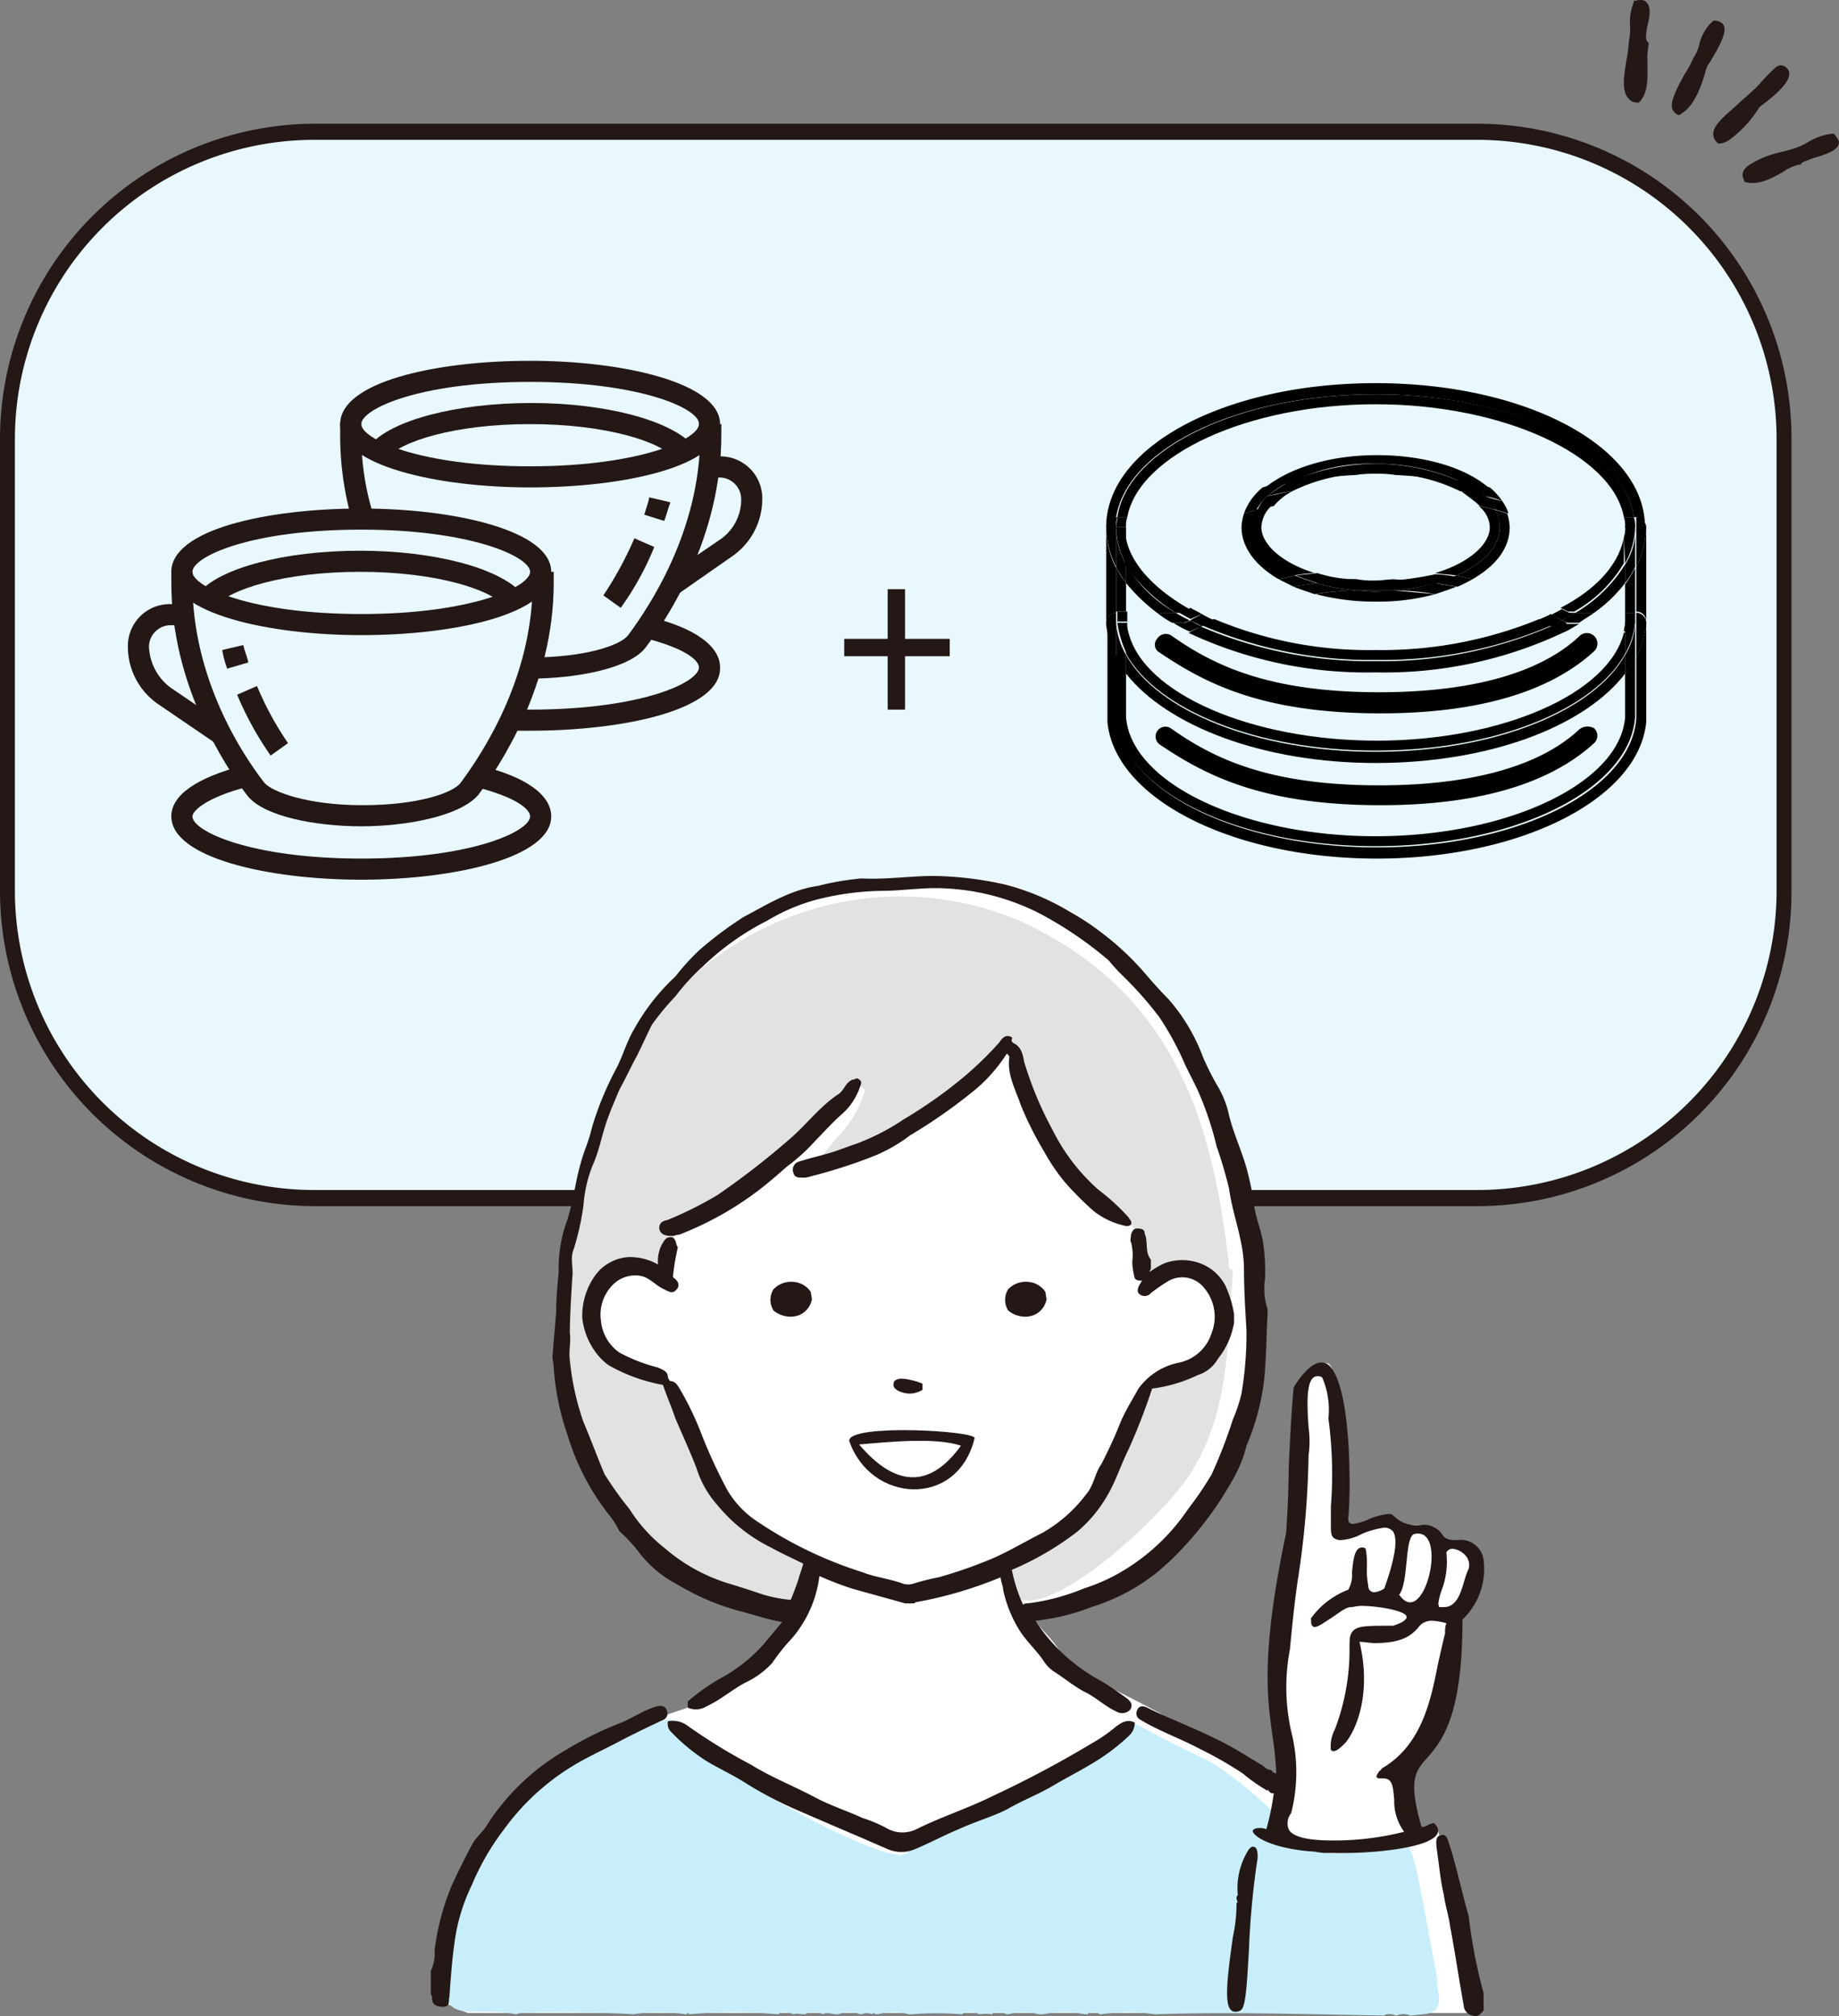 <svg xmlns="http://www.w3.org/2000/svg" width="148.127" height="162.431" viewBox="0 0 148.127 162.431">
  <rect x="0" y="0" width="148.127" height="162.431" fill="#808080" stroke="none"/>
  <g id="SVG_hc2-11" transform="translate(0 -0.034)">
    <g id="グループ_35515" data-name="グループ 35515">
      <path id="パス_3820" data-name="パス 3820" d="M119,96.5H25.3A24.689,24.689,0,0,1,.6,71.8V35.4A24.689,24.689,0,0,1,25.3,10.7H119a24.689,24.689,0,0,1,24.7,24.7V71.8A24.562,24.562,0,0,1,119,96.5Z" fill="#e8f8fd"/>
      <path id="パス_3821" data-name="パス 3821" d="M119,97.2H25.3A25.415,25.415,0,0,1,0,71.8V35.4A25.415,25.415,0,0,1,25.3,10H119a25.329,25.329,0,0,1,25.3,25.3V71.7A25.309,25.309,0,0,1,119,97.2ZM25.3,11.3A24.113,24.113,0,0,0,1.2,35.4V71.8A24.113,24.113,0,0,0,25.3,95.9H119a24.113,24.113,0,0,0,24.1-24.1V35.4A24.113,24.113,0,0,0,119,11.3H25.3Z" fill="#231815"/>
    </g>
    <g id="グループ_35516" data-name="グループ 35516">
      <path id="パス_3822" data-name="パス 3822" d="M131.8,53v4.9h0c-.4,5.8-9.6,10.4-20.9,10.4S90.4,63.7,90,57.9h0V53a8.086,8.086,0,0,1-.8-2.5v7.7c.6,6.2,10.1,11,21.7,11s21.1-4.8,21.7-11V50.5A9.02,9.02,0,0,1,131.8,53Z"/>
      <path id="パス_3823" data-name="パス 3823" d="M130.9,57.7v.1c-.4,5.3-9.4,9.6-20.1,9.6s-19.7-4.3-20.1-9.6V54.2a5.67,5.67,0,0,1-.8-1.3v4.9h0c.4,5.8,9.6,10.4,20.9,10.4s20.5-4.6,20.9-10.4h0V53a9.129,9.129,0,0,1-.8,1.3Z"/>
      <path id="パス_3824" data-name="パス 3824" d="M89.9,49.4h0V45.8a7.216,7.216,0,0,1-.8-3.2v7.7A.818.818,0,0,1,89.9,49.4Z"/>
      <path id="パス_3825" data-name="パス 3825" d="M131.8,45.7v3.6a.789.789,0,0,1,.8.8V42.4A7.308,7.308,0,0,1,131.8,45.7Z"/>
      <path id="パス_3826" data-name="パス 3826" d="M110.8,60.6c-9.6,0-17.6-3.3-20.1-7.8v1.5c3.3,4.2,11,7.2,20.1,7.2s16.8-2.9,20.1-7.2V52.8C128.4,57.3,120.4,60.6,110.8,60.6Z"/>
      <path id="パス_3827" data-name="パス 3827" d="M131.8,49.4V53a8.086,8.086,0,0,0,.8-2.5v-.2A.818.818,0,0,0,131.8,49.4Z"/>
      <path id="パス_3828" data-name="パス 3828" d="M89.9,53V49.4h0a.789.789,0,0,0-.8.8v.2A8.651,8.651,0,0,0,89.9,53Z"/>
      <path id="パス_3829" data-name="パス 3829" d="M130.9,52.8v1.5a5.67,5.67,0,0,0,.8-1.3V50.2h0A5.243,5.243,0,0,1,130.9,52.8Z"/>
      <path id="パス_3830" data-name="パス 3830" d="M90.7,52.8a6.068,6.068,0,0,1-.8-2.6h0V53a9.129,9.129,0,0,0,.8,1.3Z"/>
      <path id="パス_3831" data-name="パス 3831" d="M90.7,47a5.67,5.67,0,0,1-.8-1.3v3.6h.8Z"/>
      <path id="パス_3832" data-name="パス 3832" d="M130.9,49.4h.8V45.8a9.129,9.129,0,0,1-.8,1.3Z"/>
      <path id="パス_3833" data-name="パス 3833" d="M130.8,51c-1.2,4.9-9.8,8.7-19.9,8.7s-18.8-3.8-20-8.7h-.2v1.7c2.5,4.5,10.5,7.8,20.1,7.8s17.6-3.3,20.1-7.8V51Z"/>
      <path id="パス_3834" data-name="パス 3834" d="M90.8,50.2h0v-.9H90v.8h.8Z"/>
      <path id="パス_3835" data-name="パス 3835" d="M130.9,49.4v.8h.8v-.8h-.8Z"/>
      <path id="パス_3836" data-name="パス 3836" d="M130.9,51v1.7a6.068,6.068,0,0,0,.8-2.6h-.8c0,.3-.1.6-.1.8h.1Z"/>
      <path id="パス_3837" data-name="パス 3837" d="M90.9,51a2.2,2.2,0,0,1-.1-.8H90a8.651,8.651,0,0,0,.8,2.6V51Z"/>
      <path id="パス_3838" data-name="パス 3838" d="M89.9,41.7h0c.9-5.6,9.9-9.9,20.9-9.9s20,4.4,20.8,9.9h.1a.789.789,0,0,1,.8.8c0-6.5-9.6-11.6-21.7-11.6S89.1,36,89.1,42.5A.86.86,0,0,1,89.9,41.7Z"/>
      <path id="パス_3839" data-name="パス 3839" d="M126.9,49.4h1.5a11.435,11.435,0,0,0,2.5-2.4V45.5A11.505,11.505,0,0,1,126.9,49.4Z"/>
      <path id="パス_3840" data-name="パス 3840" d="M93.2,49.4h1.5a10.717,10.717,0,0,1-4-3.9V47A14.341,14.341,0,0,0,93.2,49.4Z"/>
      <path id="パス_3841" data-name="パス 3841" d="M124.9,50.5a34.325,34.325,0,0,1-14.1,2.8,34.677,34.677,0,0,1-14.1-2.8c-.3.2-.6.3-.9.5h-.1a33.754,33.754,0,0,0,15.1,3.2A33.754,33.754,0,0,0,125.9,51h-.1A4.053,4.053,0,0,0,124.9,50.5Z"/>
      <path id="パス_3842" data-name="パス 3842" d="M95.8,50a10.908,10.908,0,0,1-1.1-.6H93.2a8.342,8.342,0,0,0,1.2.8h1C95.6,50.1,95.7,50.1,95.8,50Z"/>
      <path id="パス_3843" data-name="パス 3843" d="M126.2,50.2h1c.4-.3.8-.5,1.2-.8h-1.5c-.4.2-.7.4-1.1.6C126,50.1,126.1,50.1,126.2,50.2Z"/>
      <path id="パス_3844" data-name="パス 3844" d="M96.8,50.5a4.053,4.053,0,0,1-.9-.5c-.1.1-.3.1-.4.2h-1a8.265,8.265,0,0,0,1.3.7h.1A7.929,7.929,0,0,1,96.8,50.5Z"/>
      <path id="パス_3845" data-name="パス 3845" d="M125.8,50c-.3.2-.6.3-.9.5.3.2.6.3.9.5h.1c.5-.2.9-.5,1.3-.7h-1C126.1,50.1,126,50.1,125.8,50Z"/>
      <path id="パス_3846" data-name="パス 3846" d="M89.9,42.5a1.949,1.949,0,0,1,.1-.8h-.1a.789.789,0,0,0-.8.8,7.216,7.216,0,0,0,.8,3.2Z"/>
      <path id="パス_3847" data-name="パス 3847" d="M131.8,41.7h0v4a7.216,7.216,0,0,0,.8-3.2A.86.86,0,0,0,131.8,41.7Z"/>
      <path id="パス_3848" data-name="パス 3848" d="M90.7,45.5a6.109,6.109,0,0,1-.8-3v3.2a9.129,9.129,0,0,0,.8,1.3Z"/>
      <path id="パス_3849" data-name="パス 3849" d="M130.9,45.5V47a5.67,5.67,0,0,0,.8-1.3V42.5A4.869,4.869,0,0,1,130.9,45.5Z"/>
      <path id="パス_3850" data-name="パス 3850" d="M110.8,32.6c10.3,0,19.1,4.1,20,9.1h.8c-.8-5.6-9.8-9.9-20.8-9.9s-20,4.4-20.8,9.9h.8C91.7,36.7,100.5,32.6,110.8,32.6Z"/>
      <path id="パス_3851" data-name="パス 3851" d="M130.8,43.3c-.4,2.2-2.2,4.2-5.1,5.7l.6.3h.5a10.717,10.717,0,0,0,4-3.9V43.3Z"/>
      <path id="パス_3852" data-name="パス 3852" d="M94.7,49.4h.5l.6-.3c-2.8-1.6-4.7-3.6-5.1-5.7h-.1v2.1A14.028,14.028,0,0,0,94.7,49.4Z"/>
      <path id="パス_3853" data-name="パス 3853" d="M110.8,52.4a32.054,32.054,0,0,1-13-2.5,9.292,9.292,0,0,0-1,.5,34.325,34.325,0,0,0,14.1,2.8A34.677,34.677,0,0,0,125,50.4c-.3-.2-.7-.3-1-.5A33.41,33.41,0,0,1,110.8,52.4Z"/>
      <path id="パス_3854" data-name="パス 3854" d="M96.8,49.5c-.3-.2-.6-.3-.9-.5l-.6.3h-.5c.4.2.7.4,1.1.6C96.1,49.8,96.4,49.7,96.8,49.5Z"/>
      <path id="パス_3855" data-name="パス 3855" d="M125.8,50a10.908,10.908,0,0,0,1.1-.6h-.5l-.6-.3c-.3.2-.6.3-.9.5A3.552,3.552,0,0,1,125.8,50Z"/>
      <path id="パス_3856" data-name="パス 3856" d="M124.9,50.5a4.053,4.053,0,0,0,.9-.5c-.3-.2-.6-.3-.9-.5-.3.2-.7.3-1,.5A4.671,4.671,0,0,1,124.9,50.5Z"/>
      <path id="パス_3857" data-name="パス 3857" d="M96.8,49.5c-.3.2-.6.3-.9.5.3.2.6.3.9.5.3-.2.7-.3,1-.5A9.291,9.291,0,0,1,96.8,49.5Z"/>
      <path id="パス_3858" data-name="パス 3858" d="M130.9,42.5h.8a1.949,1.949,0,0,0-.1-.8h-.8A2.2,2.2,0,0,1,130.9,42.5Z"/>
      <path id="パス_3859" data-name="パス 3859" d="M90.7,42.5a1.949,1.949,0,0,1,.1-.8H90c0,.3-.1.5-.1.8Z"/>
      <path id="パス_3860" data-name="パス 3860" d="M130.8,43.3h0l.1,2.1a6.109,6.109,0,0,0,.8-3h-.8A2.22,2.22,0,0,1,130.8,43.3Z"/>
      <path id="パス_3861" data-name="パス 3861" d="M90.7,43.3h0v-.8h-.8a6.736,6.736,0,0,0,.8,3Z"/>
      <path id="パス_3862" data-name="パス 3862" d="M93.2,51.5a.71.71,0,0,0,.2,1.1c3.7,2.5,8.3,4.9,17.8,4.9,7.8,0,13.6-1.7,17.2-5a.849.849,0,1,0-1.2-1.2c-3.2,3-8.8,4.5-16.1,4.5-9,0-13.4-2.2-16.8-4.6A.829.829,0,0,0,93.2,51.5Z"/>
      <path id="パス_3863" data-name="パス 3863" d="M127.2,58.8c-3.2,3-8.8,4.5-16.1,4.5-9,0-13.4-2.2-16.8-4.6a.791.791,0,0,0-.9,1.3c3.7,2.5,8.3,4.9,17.8,4.9,7.8,0,13.6-1.7,17.2-5a.815.815,0,0,0,0-1.2A1.072,1.072,0,0,0,127.2,58.8Z"/>
      <path id="パス_3864" data-name="パス 3864" d="M110.8,37.4a16.105,16.105,0,0,1,7,1.5,17.416,17.416,0,0,1,2.2.5c-1.9-1.7-5.3-2.7-9.1-2.7-3.9,0-7.2,1.1-9.1,2.7.7-.2,1.4-.3,2.2-.5A13.7,13.7,0,0,1,110.8,37.4Z"/>
      <path id="パス_3865" data-name="パス 3865" d="M100.8,42.5a2.3,2.3,0,0,1,.4-1.4c-.3.1-.7.2-1,.3a4.253,4.253,0,0,0-.2,1.1c0,1.6,1.1,3.1,3,4.2.4-.1.9-.2,1.3-.3C102.2,45.5,100.8,44.1,100.8,42.5Z"/>
      <path id="パス_3866" data-name="パス 3866" d="M120.8,42.5c0,1.6-1.4,3-3.5,3.9.4.1.9.2,1.3.3,1.9-1.1,3-2.5,3-4.2a4.253,4.253,0,0,0-.2-1.1c-.3-.1-.7-.2-1-.3A2.5,2.5,0,0,1,120.8,42.5Z"/>
      <path id="パス_3867" data-name="パス 3867" d="M109.3,47.6a18.413,18.413,0,0,0-3.3.3,18.565,18.565,0,0,0,4.8.6,17.5,17.5,0,0,0,4.8-.6l-3.3-.3c-.5,0-1,.1-1.5.1S109.8,47.6,109.3,47.6Z"/>
      <path id="パス_3868" data-name="パス 3868" d="M106,47c-.6-.2-1.2-.4-1.7-.6-.4.1-.9.2-1.3.3l1.2.6Z"/>
      <path id="パス_3869" data-name="パス 3869" d="M115.6,47l1.8.3a13.391,13.391,0,0,0,1.2-.6c-.4-.1-.9-.2-1.3-.3C116.8,46.6,116.2,46.8,115.6,47Z"/>
      <path id="パス_3870" data-name="パス 3870" d="M109.3,47.6A16.148,16.148,0,0,1,106,47l-1.8.3c.5.2,1.1.4,1.7.6A20.414,20.414,0,0,1,109.3,47.6Z"/>
      <path id="パス_3871" data-name="パス 3871" d="M112.3,47.6a18.413,18.413,0,0,1,3.3.3c.6-.2,1.2-.4,1.7-.6l-1.8-.3A14.027,14.027,0,0,1,112.3,47.6Z"/>
      <path id="パス_3872" data-name="パス 3872" d="M103.9,38.8a17.416,17.416,0,0,0-2.2.5,5.241,5.241,0,0,0-1,1.1,10.26,10.26,0,0,0,1.4-.4A9.336,9.336,0,0,1,103.9,38.8Z"/>
      <path id="パス_3873" data-name="パス 3873" d="M119.6,40a7.366,7.366,0,0,1,1.4.4,5.241,5.241,0,0,0-1-1.1c-.7-.2-1.4-.3-2.2-.5A14.036,14.036,0,0,1,119.6,40Z"/>
      <path id="パス_3874" data-name="パス 3874" d="M102.1,40a7.366,7.366,0,0,0-1.4.4,4.671,4.671,0,0,0-.5,1c.3-.1.7-.2,1-.3A4.36,4.36,0,0,1,102.1,40Z"/>
      <path id="パス_3875" data-name="パス 3875" d="M120.5,41.1c.3.1.7.2,1,.3a3.128,3.128,0,0,0-.5-1,10.26,10.26,0,0,1-1.4-.4A8.705,8.705,0,0,1,120.5,41.1Z"/>
      <path id="パス_3876" data-name="パス 3876" d="M110.8,38.2a8.6,8.6,0,0,1,1.6.1,44.567,44.567,0,0,1,5.4.6,17.083,17.083,0,0,0-14,0,44.567,44.567,0,0,1,5.4-.6A9.151,9.151,0,0,1,110.8,38.2Z"/>
      <path id="パス_3877" data-name="パス 3877" d="M101.6,42.5a2.465,2.465,0,0,1,.8-1.7c-.4.1-.8.2-1.3.3a3.255,3.255,0,0,0-.4,1.4c0,1.6,1.4,3,3.5,3.9a9.853,9.853,0,0,1,1.7-.2C103.3,45.4,101.6,43.9,101.6,42.5Z"/>
      <path id="パス_3878" data-name="パス 3878" d="M120,42.5c0,1.4-1.7,2.9-4.4,3.7.6.1,1.2.1,1.7.2,2.1-.9,3.5-2.3,3.5-3.9a2.3,2.3,0,0,0-.4-1.4c-.4-.1-.8-.2-1.3-.3A2.235,2.235,0,0,1,120,42.5Z"/>
      <path id="パス_3879" data-name="パス 3879" d="M109.3,47.6c.5,0,1,.1,1.5.1a7.569,7.569,0,0,0,1.5-.1h-3Z"/>
      <path id="パス_3880" data-name="パス 3880" d="M106.1,46.2c-.6.1-1.2.1-1.7.2.5.2,1.1.4,1.7.6l3.3-.3A10.418,10.418,0,0,1,106.1,46.2Z"/>
      <path id="パス_3881" data-name="パス 3881" d="M112.3,46.8a18.413,18.413,0,0,1,3.3.3c.6-.2,1.2-.4,1.7-.6a9.853,9.853,0,0,0-1.7-.2A28.8,28.8,0,0,1,112.3,46.8Z"/>
      <path id="パス_3882" data-name="パス 3882" d="M110.8,47.6h1.5a16.148,16.148,0,0,0,3.3-.6l-3.3-.3c-.5,0-1,.1-1.5.1a7.569,7.569,0,0,1-1.5-.1,18.413,18.413,0,0,0-3.3.3,16.148,16.148,0,0,0,3.3.6Z"/>
      <path id="パス_3883" data-name="パス 3883" d="M109.3,38.2a44.567,44.567,0,0,0-5.4.6,14.036,14.036,0,0,0-1.8,1.2,14.159,14.159,0,0,1,2-.4A14.013,14.013,0,0,1,109.3,38.2Z"/>
      <path id="パス_3884" data-name="パス 3884" d="M117.6,39.6c.7.1,1.4.3,2,.4a5.675,5.675,0,0,0-1.8-1.2,44.567,44.567,0,0,0-5.4-.6A14.013,14.013,0,0,1,117.6,39.6Z"/>
      <path id="パス_3885" data-name="パス 3885" d="M104.1,39.6c-.7.1-1.4.3-2,.4a2.836,2.836,0,0,0-.8,1.1c.4-.1.8-.2,1.3-.3A4.9,4.9,0,0,1,104.1,39.6Z"/>
      <path id="パス_3886" data-name="パス 3886" d="M119.2,40.8c.4.1.8.2,1.3.3a7.632,7.632,0,0,0-.8-1.1,14.159,14.159,0,0,0-2-.4C118.2,40,118.8,40.4,119.2,40.8Z"/>
    </g>
    <g id="グループ_35517" data-name="グループ 35517">
      <path id="パス_3887" data-name="パス 3887" d="M29.1,70.9c-7.6,0-15.3-1.8-15.3-5.1,0-1.7,2-3.1,5.8-4.1l.4,1.7c-3.5.9-4.5,2-4.5,2.4,0,1.2,4.7,3.4,13.6,3.4S42.7,67,42.7,65.8c0-.5-.9-1.5-4.5-2.4l.4-1.7c3.8.9,5.8,2.4,5.8,4.1C44.4,69.1,36.7,70.9,29.1,70.9Z" fill="#231815"/>
      <path id="パス_3888" data-name="パス 3888" d="M40.7,48.9c-1.2-1.4-5.6-2.8-11.7-2.8s-10.5,1.4-11.7,2.8L16,47.8c1.7-2,6.9-3.4,13-3.4,6,0,11.2,1.4,13,3.4Z" fill="#231815"/>
      <path id="パス_3889" data-name="パス 3889" d="M21.8,60.9A26.245,26.245,0,0,1,19.1,56l1.6-.7a25.511,25.511,0,0,0,2.5,4.6Z" fill="#231815"/>
      <path id="パス_3890" data-name="パス 3890" d="M18.3,53.9a8.331,8.331,0,0,1-.4-1.5l1.7-.4c.1.5.3.9.4,1.4Z" fill="#231815"/>
      <path id="パス_3891" data-name="パス 3891" d="M17.2,59.8l-4.4-3a5.618,5.618,0,0,1-2.5-4.7,3.372,3.372,0,0,1,3.4-3.4h1v1.7h-1A1.752,1.752,0,0,0,12,52.1a4.318,4.318,0,0,0,1.7,3.3l4.4,3Z" fill="#231815"/>
      <path id="パス_3892" data-name="パス 3892" d="M42.7,39.3c-7.6,0-15.3-1.8-15.3-5.1,0-3.4,7.7-5.1,15.3-5.1S58,30.9,58,34.2C58.1,37.6,50.3,39.3,42.7,39.3Zm0-8.5c-9,0-13.6,2.2-13.6,3.4s4.7,3.4,13.6,3.4,13.6-2.2,13.6-3.4C56.4,33,51.7,30.8,42.7,30.8Z" fill="#231815"/>
      <path id="パス_3893" data-name="パス 3893" d="M42.7,58.9H40.9l.1-1.7h1.7c9,0,13.6-2.2,13.6-3.4,0-.5-.9-1.5-4.5-2.4l.4-1.7c3.8.9,5.8,2.4,5.8,4.1C58.1,57.2,50.3,58.9,42.7,58.9Z" fill="#231815"/>
      <path id="パス_3894" data-name="パス 3894" d="M54.4,37c-1.2-1.4-5.6-2.8-11.7-2.8S32.2,35.6,31.1,37l-1.3-1.1c1.7-2,6.9-3.4,13-3.4,6,0,11.2,1.4,13,3.4Z" fill="#231815"/>
      <path id="パス_3895" data-name="パス 3895" d="M42.7,54.7h-.1V53h.1c4.5,0,7.3-1,7.9-1.8,1.7-2.3,5.8-8.4,5.8-16.1v-.9h1.7v.9c0,8.2-4.3,14.7-6.1,17.1C50.7,53.9,46.4,54.7,42.7,54.7Z" fill="#231815"/>
      <path id="パス_3896" data-name="パス 3896" d="M28.4,42.1a24.85,24.85,0,0,1-1-7.1v-.9h1.7V35a21.588,21.588,0,0,0,1,6.6Z" fill="#231815"/>
      <path id="パス_3897" data-name="パス 3897" d="M50,49l-1.4-1a29.4,29.4,0,0,0,2.5-4.6l1.6.7A23.432,23.432,0,0,1,50,49Z" fill="#231815"/>
      <path id="パス_3898" data-name="パス 3898" d="M53.5,42l-1.6-.5c.1-.4.3-.9.4-1.4l1.7.4C53.8,41,53.7,41.5,53.5,42Z" fill="#231815"/>
      <path id="パス_3899" data-name="パス 3899" d="M54.6,47.9l-1-1.4,4.4-3a3.9,3.9,0,0,0,1.7-3.3A1.752,1.752,0,0,0,58,38.5H57V36.8h1a3.372,3.372,0,0,1,3.4,3.4,5.618,5.618,0,0,1-2.5,4.7Z" fill="#231815"/>
      <path id="パス_3900" data-name="パス 3900" d="M29.1,66.6c-3.7,0-7.9-.8-9.2-2.5-1.8-2.4-6.1-8.9-6.1-17.1v-.9h1.7V47c0,7.7,4,13.8,5.8,16.1.6.7,3.4,1.8,7.9,1.8s7.3-1,7.9-1.8c1.7-2.3,5.8-8.4,5.8-16.1v-.9h1.7V47c0,8.2-4.3,14.7-6.1,17.1C37,65.8,32.7,66.6,29.1,66.6Z" fill="#231815"/>
      <path id="パス_3901" data-name="パス 3901" d="M29.1,51.2c-7.6,0-15.3-1.8-15.3-5.1,0-3.4,7.7-5.1,15.3-5.1s15.3,1.8,15.3,5.1C44.4,49.5,36.7,51.2,29.1,51.2Zm0-8.5c-9,0-13.6,2.2-13.6,3.4s4.7,3.4,13.6,3.4,13.6-2.2,13.6-3.4S38,42.7,29.1,42.7Z" fill="#231815"/>
    </g>
    <g id="女性_x3000_指差し_x3000_">
      <path id="白地_00000141440581831469430940000004958551473606230434_" d="M71.9,70.9a21.27,21.27,0,0,0-4.7.6c-2.4.7-1.6,0-4.5,1.5s-1.8.5-4,2.4c-2.2,1.8-.9.4-3,2.6s-2,1.6-2.9,3.3-.4.5-1.5,2.6c-1.2,2.1-2.4,3.8-3,6.1-.6,2.4-1.3,4.9-1.7,7s-.4,1.5-.7,3.5-1.2,5.2-.8,7.6a27.553,27.553,0,0,0,.7,4.9,10.586,10.586,0,0,0,1.4,4,16.825,16.825,0,0,0,2,3.4c1.4,2,1.2,1.8,2.4,3.3a9.479,9.479,0,0,0,2.6,2.4,14.754,14.754,0,0,0,2.5,1.6c1.2.5,2,1,3.1,1.4,1.2.4,1.6.3,2.8.7a3.061,3.061,0,0,0,1.5.3,1.488,1.488,0,0,1,0,.7,10.071,10.071,0,0,1-2.1,2.6c-1.4,1.4-1.5,1.8-2.8,2.6-1.3.9-1.4.6-2.5,1.1s-5,1.7-5,1.7.1,0-3.2,1.6-.8.1-3.8,2.4c-3,2.2-3.9,3.1-4.3,4.1s-2.2,3.3-2.8,5.3c-.6,1.9-1.2,2.5-1.4,4.5s-.5,3.3-.5,3.8c.1.5.2.9.2.9l1,.5.8.3H119s-.7-4.3-.7-4.5-.7-3.2-.7-3.2l-.6-2.3-.5-2.1-.7-2.7s-1.1.7-1.4.2a6.979,6.979,0,0,1-.6-1.7l-.3-2.7.8-1.8,1.4-1.7a8.385,8.385,0,0,0,1-2.7c.2-1.6.6-3.7.6-3.7a28.943,28.943,0,0,0,.4-2.9,2.154,2.154,0,0,1,.5-1.6,14.987,14.987,0,0,0,1-1.6c.1-.3.5-1.6,0-2.1-.5-.6-.3-.7-1.1-.7s-.8.4-1.5-.3c-.7-.6-.8-1-1.3-1.1a8.466,8.466,0,0,0-1.3-.1h-1.2l-1.1-.5-1.3.5a4.1,4.1,0,0,1-1.4.3c-.7,0-.8.3-.8-.4,0-.6-.3-.9-.2-1.4a44.281,44.281,0,0,0,.1-6.4,16.407,16.407,0,0,0-.5-3.7c-.4-1.2-.4-1.6-1-1.4a4.928,4.928,0,0,0-1.3.8s-.5,0-.4,1.1a12.052,12.052,0,0,1,0,1.9c0,1.1.1.6.1,2.2s-.3,1.9-.2,3a22.917,22.917,0,0,1-.2,5.7,34.349,34.349,0,0,0-.9,4.4,16.483,16.483,0,0,0-.3,3.4v2.3a7.623,7.623,0,0,0-.3,4,20.284,20.284,0,0,1,.5,3.5c0,1.1.7,1.5-.3,1.1a4.2,4.2,0,0,1-1.9-.9c-.8-.6.2-.3-1.6-1.1s-.7-.3-2.8-1.3a22.432,22.432,0,0,1-3.2-1.7c-.5-.4-4-2.1-4.1-2.2s-3.5-1.7-4.3-3-2-2.2-2.3-2.9c-.2-.7-.8-1.1,0-1a10.972,10.972,0,0,0,2.4-.2,13.375,13.375,0,0,0,3-.7,10.022,10.022,0,0,0,5.7-3.8c2.4-3.1,2.4-2.8,3.3-4.1s1.6-2.5,1.6-2.5a42.452,42.452,0,0,0,1.6-5,20.227,20.227,0,0,0,.8-4.6,23.933,23.933,0,0,0-.1-3.6s-.7-5.2-.8-6.1a15.64,15.64,0,0,0-.7-3.7c-.6-2-.7-2.2-1-3.1s-2-6.2-2.4-7.1a10.932,10.932,0,0,0-1.4-2.9,10.1,10.1,0,0,0-1.8-2.2c-.8-.6-1.2-1.3-1.7-1.6s-3.5-3.2-4.1-3.7a7.86,7.86,0,0,0-3.2-1.8c-2.3-.8-1.5-1-3.4-1.3a12.1,12.1,0,0,0-3-.4c-2.3-.1-3-.1-3.5-.1S71.9,70.9,71.9,70.9Z" fill="#fff"/>
      <g id="塗り_1_">
        <path id="服_3_" d="M115.7,159.8c.1-.1.1-.1.1-.2-3.4-18-.8-8.4-10.9-10.6-.6-1.8-5.2-5.8-7.7-7.2-3.7-1.7-5.2-2.7-6-3h0a19.6,19.6,0,0,1-5.7,3.8,77.479,77.479,0,0,1-12.4,6.6c-.7,2-19.2-8.3-18.9-10.6-.7-.4-4.8,2-6.9,2.7-6.3,4.1-11,8.5-11.2,17.2-.8,4.9,1.4,3.1,5.5,3.8.1-.3,8.5-.1,9.4,0a14.757,14.757,0,0,1,4.2,0h.1s.1-.2.2,0a43.255,43.255,0,0,1,7.2,0c.1-.2.8-.2,1.2,0,.3-.1.5,0,1,0,.1-.2,1-.2,1.4,0,.3-.2.7,0,1.2,0a2.735,2.735,0,0,1,1.8,0c.3,0,.3-.2,1,0,0-.2.1,0,.4,0a5.242,5.242,0,0,1,2.5,0h.2a27.454,27.454,0,0,1,4.1,0c.1-.2,1-.2,1.4,0a3.278,3.278,0,0,1,1,0c.1-.2.8-.2,1.2,0h.1a5.265,5.265,0,0,1,2.5,0H84a9.635,9.635,0,0,1,3.4,0h.2c.1-.2.7-.2,1,0h.1a15.442,15.442,0,0,1,4.3,0c6-.2,12.3,0,18.5.1,0-.1.6-.2.9,0h.1a1.378,1.378,0,0,1,1.1,0h.1C115.2,162.2,116.4,162.5,115.7,159.8Z" fill="#c9eefb"/>
        <path id="手_x3000_指差し" d="M106.2,110.2c-2.5,1.1-1,8.1-1.8,11.4-.1,4.1-1.4,9-1.9,13.2,2.7,13.9-2.5,12.8,2,13.7,12.9,1.8,8.7-2,8.5-5.9,3.3-1.3,4.5-10.1,4.3-12.4.9-1.1,3-5.4-.2-5.8-1.5.5-1.3-.7-2.6-1.2-1.1.3-1.8.5-2.7-.8-1,.1-4.2,2.1-4.1.4C107.7,119.4,108.5,109.8,106.2,110.2Z" fill="#fff"/>
        <path id="髪_3_" d="M99,102.1c-1.3-12-4.6-22.3-16.9-27.9C71,69.5,57.7,73.4,50.7,84.8A35.172,35.172,0,0,0,49,88.7a1.275,1.275,0,0,0-.5.7c-.2.9-.5,1.8-.7,2.8-.5,1.7-.9,3.5-1.3,5.2-.1.6-.3,1.3-.4,1.9a24.37,24.37,0,0,0-.5,9.7,31.964,31.964,0,0,0,2.6,9,33.36,33.36,0,0,0,2.5,4,23.271,23.271,0,0,0,2.7,3.5,13.988,13.988,0,0,0,4.7,2.8c.1,0,.2.1.3.1,1.3.7,2.8,1,4.2,1.6,1.5.7,2.3-1.3,2.6-2.4a3.762,3.762,0,0,0,.1-2.1c-.3-.6-1.4-.9-2.1-1.1a.638.638,0,0,0-.6,0,14.66,14.66,0,0,1-5.2-5.3c-.5-1.6-1.1-3.2-1.7-4.7-.6-1.4-1.3-2.9-2.7-3.6-1.2-.6-2.8-.7-3.8-1.7-1.2-1.3-1-3.2-.8-4.8,0-1.4,2-2,3.1-2a3.445,3.445,0,0,1,2.3,1,26.6,26.6,0,0,1,.3-2.8,2.559,2.559,0,0,1,2.3-2.3h.2a36.373,36.373,0,0,1,4.6-3c.9-.9,1.8-1.7,2.8-2.6.8-.8,1.7-1.5,2.5-2.3s1.5-1.7,2.2-2.5c.1-.1.1-.1.2-.1a.467.467,0,0,1,.7.1.188.188,0,0,1,0,.3,9,9,0,0,1-2.2,3.6,28.48,28.48,0,0,1-2.3,2.6.481.481,0,0,0,.6.2c.6-.3,1.1-.5,1.7-.8,1.4-.4,2.7-1.1,4.1-1.5.2-.1.5-.2.7-.3,1.1-.8,2.2-1.6,3.4-2.4a20.934,20.934,0,0,0,2.8-2.2c.8-.7,1.5-1.4,2.3-2a.536.536,0,0,1,.4-.3c.1,0,.1,0,.2-.1.4-.2.9-.1.8.5a.1.1,0,0,1,.1.1.521.521,0,0,1,.1.8v.1a20.481,20.481,0,0,0,.5,2.4,26.958,26.958,0,0,0,2.4,4.4,16.8,16.8,0,0,0,4.7,4.5,4.689,4.689,0,0,1,1.8,1.9,8.56,8.56,0,0,1,.5,2.3,13.553,13.553,0,0,1,.2,2,3.553,3.553,0,0,1,1.6-1.1,3.65,3.65,0,0,1,2.9.2,3.947,3.947,0,0,1,.9,5.4c-.1.1-.2.2-.2.3a3.987,3.987,0,0,1-3,2.6c-1.1.2-1.7.3-2.2.4a12.508,12.508,0,0,1-1.2,4.3,22.2,22.2,0,0,1-3,4.9,18.709,18.709,0,0,1-4.3,3.6,10.168,10.168,0,0,1-2.8,1.3v.1c.2.5.3,1.1.5,1.6a6.468,6.468,0,0,0,.4,1.3c3.2,1.5,12.7-7.6,14.2-10.6,2.8-4.7,2.7-10.2,3.1-15.6v-.3C99,102.3,99,102.2,99,102.1Z" fill="#e2e2e2"/>
      </g>
      <g id="アウトライン">
        <g id="グループ_35519" data-name="グループ 35519">
          <path id="パス_3902" data-name="パス 3902" d="M74.3,111.5a5.3,5.3,0,0,0-1.6-.4h-.1c-.4,0-.6.2-.6.3-.1.3,0,.5.4.7a2.354,2.354,0,0,0,.8.2,2.016,2.016,0,0,0,1.1-.3h0v-.5Z" fill="#231815"/>
          <path id="パス_3903" data-name="パス 3903" d="M78.5,115.9c.2-.6-10.1-1.2-10.1.2C70.1,121.1,77.1,121.6,78.5,115.9Zm-1.1.6c-2.6,3.6-5.4,3.2-8.2-.1C71.5,116.2,75.4,115.8,77.4,116.5Z" fill="#231815"/>
          <g id="グループ_35518" data-name="グループ 35518">
            <path id="パス_3904" data-name="パス 3904" d="M84.2,104.1h0a1.839,1.839,0,0,0-1.4-.8,1.969,1.969,0,0,0-1.6.6,1.621,1.621,0,0,0,0,1.7h0a2.106,2.106,0,0,0,1.3.5h0a1.712,1.712,0,0,0,1.8-1.4h0Z" fill="#231815"/>
            <path id="パス_3905" data-name="パス 3905" d="M65.3,104.1h0a1.839,1.839,0,0,0-1.4-.8,1.969,1.969,0,0,0-1.6.6,1.621,1.621,0,0,0,0,1.7h0a2.106,2.106,0,0,0,1.3.5h0a1.712,1.712,0,0,0,1.8-1.4h0Z" fill="#231815"/>
          </g>
        </g>
        <g id="グループ_35524" data-name="グループ 35524">
          <g id="グループ_35520" data-name="グループ 35520">
            <path id="パス_3906" data-name="パス 3906" d="M100.9,148.8c-.1,0-.2.1-.3.2a5.819,5.819,0,0,0-.9,3.7.31.31,0,0,0-.1.2v.1l.1.3h-.1a12.8,12.8,0,0,1-.3,2.8c-.4,2.9-.7,5.2-.2,5.8a.52.52,0,0,0,.4.2h0a.756.756,0,0,0,.4-.1c.4-.2.5-1.4.7-4.9a65.832,65.832,0,0,1,.7-7.4h0C101.3,149.3,101.3,148.8,100.9,148.8Z" fill="#231815"/>
            <path id="パス_3907" data-name="パス 3907" d="M116.7,148.5c-.1-.3-.2-.8-.7-.6-.4.1-.3.6-.3.9.2,1.3.3,2.6.6,3.9.1.8.4,1.7.5,2.5.4,2.1.7,4.2,1.1,6.4a.859.859,0,0,0,.7.8c.4.2.6-.1.9-.4v-1.4a42.456,42.456,0,0,1-1.2-6.2C117.7,152.3,117.3,150.3,116.7,148.5Z" fill="#231815"/>
          </g>
          <path id="パス_3908" data-name="パス 3908" d="M115.8,147.7c.1-.3,0-.5-.3-.8h0c-.1,0-.3.1-.4.1a.845.845,0,0,1-.6.2c-1.1-3.8-.5-4.5.5-5.6,1.1-1.3,2.8-3.2,2.8-11.1a5.624,5.624,0,0,0,1.7-4.8,1.855,1.855,0,0,0-2.1-1.6c-.5,0-.9,0-1.2-.4a1.741,1.741,0,0,0-1.8-.8,2.648,2.648,0,0,1-2.2-.8c-.1-.1-.2-.1-.4-.1a5.617,5.617,0,0,0-1.5.4,4.6,4.6,0,0,1-1.3.4.367.367,0,0,1-.3-.1c-.1-.1-.1-.2-.1-.4.2-1.7.3-10.1-1.4-12.1a.909.909,0,0,0-.8-.4c-.6,0-1.4.7-2.2,2h0c-.2,2.2-.3,4.3-.4,6.6,0,1.7-.1,3.4-.2,5.1-2.1,9.9-1.5,13.5-1.1,16.4a27.69,27.69,0,0,1,.3,3c-.1,0-.2-.1-.3-.1,0-.1-.1-.2-.3-.2-.3-.1-.4-.3-.6-.4-1.2-.7-2.4-1.5-3.7-2.1-1.8-.9-3.7-1.6-5.5-2.5-.4-.2-.7-.1-.8.2a.576.576,0,0,0,.3.8c1.5.9,3.2,1.5,4.7,2.3a31.216,31.216,0,0,1,3.5,2,14.29,14.29,0,0,0,2,1.4v-.1h0c.1.1.2.3.4.3h.1a21.514,21.514,0,0,1-.6,2.9,1.268,1.268,0,0,0-.6-.1c-.4,0-.5.2-.5.2,0,.5,1.7,1.5,5,1.7a4.888,4.888,0,0,0,1.3.1C109.9,149.4,115.3,149,115.8,147.7Zm.3-19.5a6.5,6.5,0,0,0,.4-3.1.55.55,0,0,1,.5-.3,1.591,1.591,0,0,1,1,.5,1.128,1.128,0,0,1,.3,1.1,6.891,6.891,0,0,0-.3.8c-.3,1-.6,2.3-1.7,2.3H116c-.1,0-.1,0-.1-.1C115.8,129.3,115.9,128.8,116.1,128.2Zm-2.1-4.6c2.7-.5.7,7.8-1.3,4.9C113.5,127.5,113.1,123.6,114,123.6Zm-6.7,24.7c-2,0-3.2-.3-3.5-.9a1.3,1.3,0,0,1,.2-1.3,13.4,13.4,0,0,0,0-6.6,16.211,16.211,0,0,1-.1-6.6c.2-2.1.4-4.1.7-6a71.655,71.655,0,0,0,.8-9.6,8.4,8.4,0,0,0,0-2.3c-.1-1.5-.2-3.3.3-3.9a.52.52,0,0,1,.4-.2.6.6,0,0,1,.4.1,6.574,6.574,0,0,1,.5,3.3,33.549,33.549,0,0,1,.2,7.1v1.5c0,.5,0,.8.2,1a.845.845,0,0,0,.6.2,4.058,4.058,0,0,0,1.7-.5,7.017,7.017,0,0,1,1.8-.5.908.908,0,0,1,.7.3c.4.6.2,2.1-.7,4.6a1.6,1.6,0,0,1-.8.3c-.3,0-.5-.2-.5-.6a6.15,6.15,0,0,1-.1-1.4,6.622,6.622,0,0,0-.1-1.5h0a.367.367,0,0,0-.3-.1c-.6,0-.7,1-.8,2a2.42,2.42,0,0,1-.3,1.4,6.584,6.584,0,0,0-3,2.3h0c0,.3,0,.5.1.6s.1.1.2.1c.3,0,.8-.4,1.3-.7.6-.4,1.2-.9,1.6-.9h.1a5.638,5.638,0,0,1,.7-.1c1.4,0,3.7.4,3.7.9,0,.1-.1.4-1.1.7-2,0-2.8,0-3.2.4-.3.3-.3.7-.3,1.4a17.879,17.879,0,0,1-1.2,6.6,2.8,2.8,0,0,0-.3,1.6c.1.1.1.1.2.1.3,0,.6-.3,1-.7,1.1-1.4,2-4.4,1.1-8.1.4,0,.9.1,1.2.1,2.4,0,3-.7,3.5-1.2a1.309,1.309,0,0,1,1.2-.6,5.16,5.16,0,0,1,1.1.2,1.949,1.949,0,0,0-.1.8c-.2.8-.4,1.7-.6,2.6-.6,3.1-1.4,6.5-4.5,8.3h0s-.1.2-.2.2c-.1.2-.3.4-.2.5,0,.1.2.1.4.1h.1c.8,0,.8.7.9,1.7a4.2,4.2,0,0,0,.8,2.6A22.825,22.825,0,0,1,107.3,148.3Z" fill="#231815"/>
          <g id="グループ_35521" data-name="グループ 35521">
            <path id="パス_3909" data-name="パス 3909" d="M52.9,137.5c-1.1.3-2,1-3.1,1.4a27.437,27.437,0,0,0-4.2,2.1,18.334,18.334,0,0,0-4.4,3.5,17.855,17.855,0,0,0-2,2.6c-.3.5-.8.9-1.1,1.4-.6,1.1-1.2,2.3-1.7,3.4a19.776,19.776,0,0,0-1.4,5.3,3.049,3.049,0,0,1-.3,1.6v1.9a.367.367,0,0,1,.1.3c0,.5.3.7.9.7s.4-.5.5-.8c.1-1.4.2-2.9.4-4.3a15.048,15.048,0,0,1,1.4-4.7,20.252,20.252,0,0,1,2.6-4.5,19.082,19.082,0,0,1,6.4-5.6c1.1-.6,2.2-1.1,3.3-1.7,1-.5,2-1,3.1-1.5a.576.576,0,0,0,.3-.8C53.6,137.5,53.3,137.4,52.9,137.5Z" fill="#231815"/>
            <path id="パス_3910" data-name="パス 3910" d="M89.8,139.2a12.735,12.735,0,0,1-1.9,1.3,85.624,85.624,0,0,1-7.9,4.2c-2,1-4.2,1.7-6.2,2.7a2.544,2.544,0,0,1-2.4-.1,10.837,10.837,0,0,0-1.9-.8c-1.3-.6-2.6-1-3.9-1.7-1.7-.9-3.5-1.6-5.1-2.6a45.212,45.212,0,0,1-5.2-3.2,1.971,1.971,0,0,0-1.5-.3.923.923,0,0,0,.3.9,15.6,15.6,0,0,0,2.8,2.3c1,.6,2.1,1.1,3.2,1.8a30.474,30.474,0,0,0,4,2.1c2.5,1.1,4.9,2.1,7.4,3.2a2.8,2.8,0,0,0,2.2,0c1.2-.5,2.3-1.1,3.5-1.6,1.3-.6,2.7-1,3.9-1.6,1.2-.7,2.5-1.2,3.7-1.9,1-.6,2-1.1,3-1.7a16.577,16.577,0,0,0,3.1-2.3,1.433,1.433,0,0,0,.5-1.1C90.8,138.5,90.3,138.8,89.8,139.2Z" fill="#231815"/>
          </g>
          <g id="グループ_35523" data-name="グループ 35523">
            <path id="パス_3911" data-name="パス 3911" d="M44.5,109.3c0,.3.1.6.1.9a20.751,20.751,0,0,0,1.1,5.4A19.493,19.493,0,0,0,49,122a6.706,6.706,0,0,1,.9,1.4,11.37,11.37,0,0,1,1.5,1.6,9.249,9.249,0,0,0,3.2,2.7,19.585,19.585,0,0,0,4.9,2.1c1.2.3,2.3.7,3.5.9l-1.5,1.8a12.665,12.665,0,0,1-3.4,2.7,16.474,16.474,0,0,0-2.7,1.9v.5a1.6,1.6,0,0,0,1.5-.1c1.1-.5,2-1.3,3.1-1.9a6.914,6.914,0,0,0,2.2-1.6,15.584,15.584,0,0,1,1.6-2,9.442,9.442,0,0,0,2.2-5h0a27.729,27.729,0,0,0,2.6,1c1.4.4,2.9.8,4.3,1.2h.7c.1,0,.1-.1.2-.1a33.066,33.066,0,0,0,6.8-2c0,.3.2.7.2,1a10.187,10.187,0,0,0,1.4,3.4c.6.9,1.4,1.6,1.9,2.4a3.043,3.043,0,0,0,.8.8c.8.5,1.5,1.1,2.4,1.6.9.4,1.7,1.2,2.6,1.6a.9.9,0,0,0,1.1-.1c.3-.4.1-.7-.3-1-.7-.5-1.4-1-2.1-1.4a14.39,14.39,0,0,1-5-4.5c-.1-.1-.1-.2-.2-.3a17.427,17.427,0,0,0,4.5-1.1,15.92,15.92,0,0,0,5.3-2.8,21.834,21.834,0,0,0,2.2-2.1,27.75,27.75,0,0,0,3.8-5.2,10.468,10.468,0,0,0,1.2-2.9,19.42,19.42,0,0,0,1.4-5.1c.2-1.8.2-3.7.3-5.5v-.4a5.333,5.333,0,0,1-.2-2.5,15.645,15.645,0,0,0-.2-3.1c-.2-1-.6-1.9-.7-2.9a22.114,22.114,0,0,0-.5-2.5c-.4-1.6-1.1-3-1.5-4.6a7.714,7.714,0,0,0-1-2.5,22.558,22.558,0,0,1-1.1-2.2,15.037,15.037,0,0,0-2.8-4.7c-.7-.7-1.4-1.5-2-2.2a22.74,22.74,0,0,0-3.2-3,21.111,21.111,0,0,0-2.7-1.8A19.838,19.838,0,0,0,81,71.3a27.884,27.884,0,0,0-5.8-.7c-1.9,0-3.8.3-5.8.2a21.359,21.359,0,0,0-3.5.6c-2.2.3-4.1,1.5-6,2.5a30.722,30.722,0,0,0-3.6,2.7,18.954,18.954,0,0,0-1.9,2.1,17.036,17.036,0,0,0-3.3,4.2c-.6,1-.9,2.1-1.4,3.1a25.536,25.536,0,0,0-2,4.8,13.894,13.894,0,0,1-.6,1.9,19.734,19.734,0,0,0-.7,2.6c-.2,1-.4,2-.7,3a10.548,10.548,0,0,0-.6,2.4,10.869,10.869,0,0,0-.1,1.8c-.1,1.1-.2,2.1-.2,3.2h0l-.3,3.6Zm1.6-6.4c.1-.7-.2-1.5.1-2.2a20.936,20.936,0,0,0,.8-3.6,10.758,10.758,0,0,1,.7-3.1c.6-1.3.8-2.7,1.3-4,.3-.8.6-1.5.9-2.2.5-.9.9-1.8,1.4-2.7.4-.8.8-1.7,1.2-2.5a21.1,21.1,0,0,1,1.9-2.3,16.951,16.951,0,0,1,2.2-2.4,21.356,21.356,0,0,1,5.2-3.7,15.536,15.536,0,0,1,4-1.7,22.47,22.47,0,0,1,5.2-.7c1.7,0,3.4-.3,5.1-.2a18.676,18.676,0,0,1,7.6,2,30.661,30.661,0,0,1,5.6,3.8,14.2,14.2,0,0,0,1.2,1.3A29.788,29.788,0,0,1,93.4,82a24.186,24.186,0,0,1,2.1,3.9l.9,1.8A26.044,26.044,0,0,1,98,92.4a33.736,33.736,0,0,1,1,3.4c.3,2.2,1.2,4.2,1.2,6.5,0,1.6.1,3.2.2,4.9a29.222,29.222,0,0,1-.4,5.1,12.93,12.93,0,0,1-.7,2.1,39.785,39.785,0,0,1-1.7,4.4,27.5,27.5,0,0,1-1.9,2.8,16.55,16.55,0,0,1-4.8,4.7,14.878,14.878,0,0,1-3.6,1.7,17.614,17.614,0,0,1-4.5,1.2.6.6,0,0,0-.4.1,13.087,13.087,0,0,1-.9-2.8h0a23.694,23.694,0,0,0,5.3-3.1,10.919,10.919,0,0,0,2.4-2.9c.7-1.2,1.1-2.5,1.7-3.7a49.4,49.4,0,0,0,1.9-4.9,12.135,12.135,0,0,0,3.7-1.1,2.843,2.843,0,0,0,1.6-1.3,6.358,6.358,0,0,0,1.3-2.9v-.7a8.78,8.78,0,0,0-.7-2.3,3.72,3.72,0,0,0-1.8-1.7,4.16,4.16,0,0,0-3.1-.1,7.458,7.458,0,0,0-1.2.7c0-.1.1-.2.1-.3v-.7c-.5-.6-.2-1.4-.5-2.1,0-.3-.2-.4-.6-.4-.3,0-.4.2-.5.5,0,.2-.1.5,0,.6a4.193,4.193,0,0,1,.1,1.6,5.853,5.853,0,0,0,.2,1.3c.1.2.4.2.6.2h0c-.1.1-.1.2-.2.3-.1.2-.3.6,0,.8a.642.642,0,0,0,.9-.1,14.629,14.629,0,0,1,1.3-.9,2.244,2.244,0,0,1,3,.5,3.583,3.583,0,0,1,.6,3.6,3.505,3.505,0,0,1-2.6,2.4,5.3,5.3,0,0,0-3.3,2.1c-.5.9-1,1.7-1.4,2.6a37.273,37.273,0,0,1-1.6,3.5c-.5.7-.6,1.7-1.2,2.4a11.663,11.663,0,0,1-3.5,3.1c-1.4.7-2.7,1.5-4.1,2.1a36.641,36.641,0,0,1-4.3,1.5,19.444,19.444,0,0,0-2,.5,1.379,1.379,0,0,1-.9,0c-1.1-.4-2.2-.5-3.2-.9a32.673,32.673,0,0,1-8.8-4.3,7.708,7.708,0,0,1-2.1-2.3,41.627,41.627,0,0,1-2.2-4.8,24.939,24.939,0,0,0-1.6-3.3c-.2-.3-.3-.6-.7-.7-.2,0-.2-.1-.3-.3,0-.5-.4-.6-.8-.8a13.21,13.21,0,0,1-3.1-1.2,3.531,3.531,0,0,1-1.5-2.6,3.409,3.409,0,0,1,.9-2.8,2.544,2.544,0,0,1,2.2-.8c.8.1,1.3.8,2,1.1.4.2.7.4,1,0,.3-.3.1-.7-.2-.9l-.1-.1a20.023,20.023,0,0,1,.4-2.4c-.2-.2-.1-.8-.6-.8-.4,0-.5.3-.7.6a3.049,3.049,0,0,0-.3,1.6,4.645,4.645,0,0,0-2.3-.6,3.615,3.615,0,0,0-2.7,1.4,5.6,5.6,0,0,0-1.1,3.5A5.7,5.7,0,0,0,48,109a4.741,4.741,0,0,0,1,1,13.676,13.676,0,0,0,4.4,1.6c.3.9.7,1.8,1,2.7.6,1.4,1.2,2.7,1.7,4a8.084,8.084,0,0,0,1.7,3,12.976,12.976,0,0,0,4.3,3.4c.9.5,1.8.9,2.6,1.3-.1.4-.3.9-.4,1.3-.2.6-.4,1.1-.6,1.6h-.2a11.8,11.8,0,0,1-2-.4c-.9-.3-1.8-.6-2.8-.9a14.148,14.148,0,0,1-5.1-2.8,12.58,12.58,0,0,1-2.9-3.2,28.317,28.317,0,0,1-2-2.8c-.6-1.4-1.1-2.8-1.7-4.2a21.275,21.275,0,0,1-1.1-5c-.1-.7.1-1.5,0-2.2C45.9,106.2,46,104.5,46.1,102.9Z" fill="#231815"/>
            <g id="グループ_35522" data-name="グループ 35522">
              <path id="パス_3912" data-name="パス 3912" d="M67.2,92.8c-.9.3-1.9.5-2.8.8a.676.676,0,0,0-.5.9c.1.4.4.4.7.4a1.7,1.7,0,0,0,.7-.1,41.617,41.617,0,0,0,5-1.6,12.828,12.828,0,0,0,3-1.7,42.649,42.649,0,0,0,4.9-3.4,12.58,12.58,0,0,0,2.9-3.2c.1.1.2.2.2.3-.2,1.4.5,2.6.9,3.8a26.95,26.95,0,0,0,1.9,3.8,15.637,15.637,0,0,0,1.7,2.5,24.963,24.963,0,0,0,2.3,2.3,6.2,6.2,0,0,0,2.6,1.2.6.6,0,0,0,.4-.1c.1-.3-.1-.4-.2-.6a16.95,16.95,0,0,0-2.4-2.2,15.833,15.833,0,0,1-3.7-4.8,29.138,29.138,0,0,1-2.3-5.5c-.1-.5-.2-1.2-.8-1.5-.4-.2-.1-.4-.2-.5-.5-.3-.8.1-1,.4a27.552,27.552,0,0,1-3,2.9,36.335,36.335,0,0,1-4.7,3.3,17.942,17.942,0,0,1-3.9,2C68.3,92.4,67.8,92.6,67.2,92.8Z" fill="#231815"/>
              <path id="パス_3913" data-name="パス 3913" d="M54.1,99.6c.2,0,.4-.1.6-.1A25.959,25.959,0,0,0,61,96c.8-.6,1.6-1.3,2.4-2a15.067,15.067,0,0,0,2.3-2.1c.7-.7,1.3-1.4,2.1-2.1a5.131,5.131,0,0,0,1.5-2.3c.1-.2.1-.4-.1-.5-.2-.2-.3,0-.5,0-.6.2-.7.9-1.2,1.2-1.5,1-2.6,2.5-3.9,3.6a64.067,64.067,0,0,1-5.8,4.5,29.856,29.856,0,0,1-4,2c-.4.1-.7.2-.7.7C53.2,99.5,53.6,99.6,54.1,99.6Z" fill="#231815"/>
            </g>
          </g>
        </g>
      </g>
    </g>
    <g id="効果_00000082361006315481672810000009507566765811291301_">
      <path id="パス_3914" data-name="パス 3914" d="M131,4.9a10.4,10.4,0,0,0,.2-1.5h0a5.283,5.283,0,0,0,.1-1.3,4.216,4.216,0,0,1,.3-1.9V.1h.1c.4-.1.7-.1.9.1.4.4.3,1.1.1,1.9-.1.5-.2,1.1,0,1.3l.1.1v.1a6.181,6.181,0,0,0-.1,1.5c0,1.1.1,2.3-.6,3.1l-.1.1h-.1a.908.908,0,0,1-.7-.3C130.6,7.4,130.8,6.2,131,4.9Z" fill="#231815"/>
      <path id="パス_3915" data-name="パス 3915" d="M135.7,6a8.786,8.786,0,0,0,.7-1.3h0a3.337,3.337,0,0,0,.5-1.2,3.669,3.669,0,0,1,1-1.7l.1-.1h.1a.914.914,0,0,1,.7.3c.4.6-.4,1.9-1.1,3.1a1.438,1.438,0,0,0-.2.3c0,.1-.1.2-.1.3-.3,1.1-.9,2.9-2,3.5l-.1.1h-.1a.821.821,0,0,1-.5-.5C134.5,8.2,135.1,7.1,135.7,6Z" fill="#231815"/>
      <path id="パス_3916" data-name="パス 3916" d="M139.9,8.5c.4-.4.8-.7,1.1-1h0a7.636,7.636,0,0,0,.9-.9,13.576,13.576,0,0,1,1.2-1.2.349.349,0,0,0,.2-.1h.2a.781.781,0,0,1,.6.5c.2.8-1.1,1.9-2.3,2.8l-.1.1a9.479,9.479,0,0,1-2.4,2.6h0a1.6,1.6,0,0,1-.8.3h-.1l-.1-.1a.908.908,0,0,1-.3-.7C138,10.1,139,9.3,139.9,8.5Z" fill="#231815"/>
      <path id="パス_3917" data-name="パス 3917" d="M141.1,13.2a7.886,7.886,0,0,1,2.3-.9c.4-.1.8-.2,1.1-.3a5.36,5.36,0,0,0,1.1-.5,4.793,4.793,0,0,1,2-.7h.1l.1.1c.2.3.4.5.3.7,0,.2-.2.4-.5.6a6.943,6.943,0,0,1-1.3.5c-.4.1-.8.3-1.1.4l-.1.1-.1.1h-.1a3.567,3.567,0,0,0-1.3.6c-.9.5-2,1.1-3,.8h-.1v-.1C140.3,14.2,140.2,13.7,141.1,13.2Z" fill="#231815"/>
    </g>
    <g id="グループ_35525" data-name="グループ 35525">
      <rect id="長方形_31568" data-name="長方形 31568" width="8.5" height="1.4" transform="translate(68 51.5)" fill="#231815"/>
      <rect id="長方形_31569" data-name="長方形 31569" width="1.4" height="9.7" transform="translate(71.5 47.5)" fill="#231815"/>
    </g>
  </g>
</svg>
